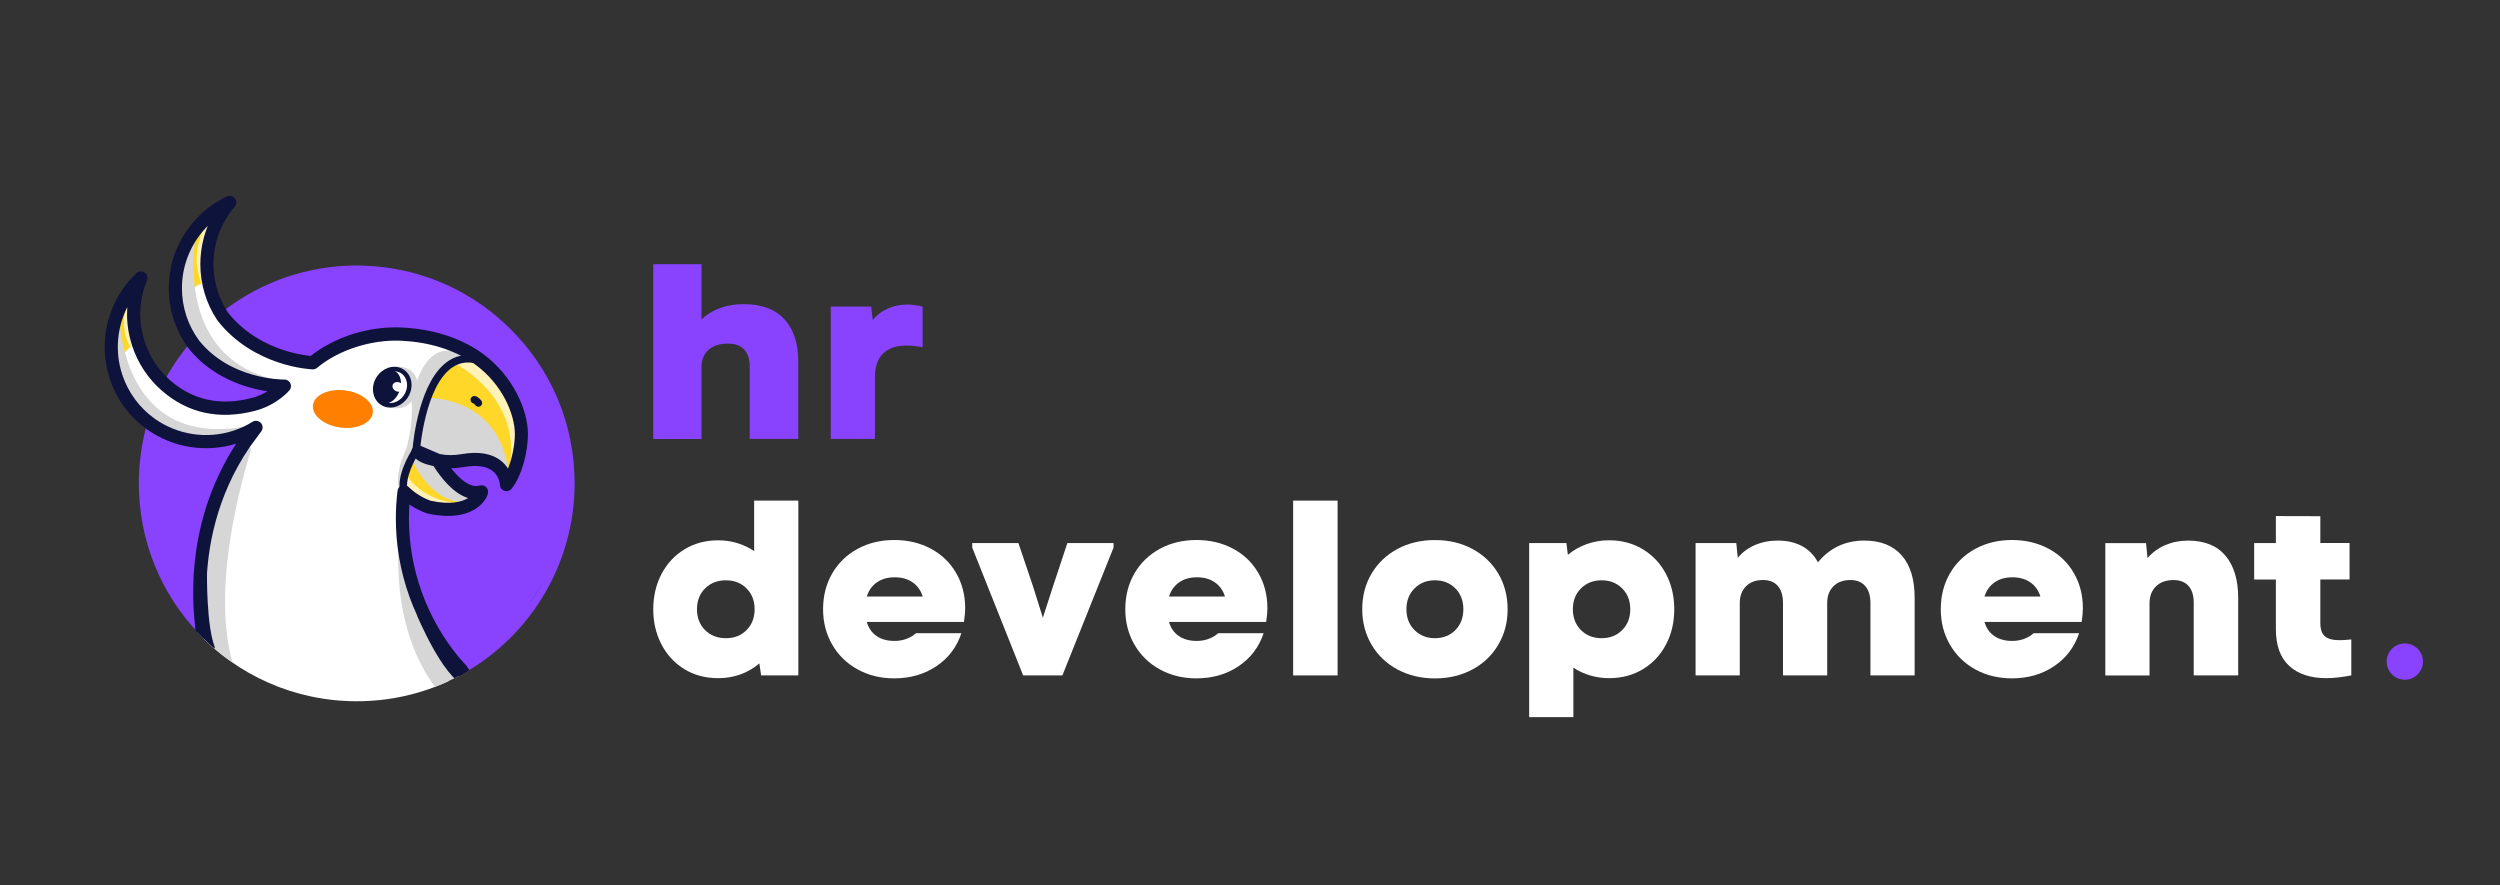 <?xml version="1.0" encoding="UTF-8"?>
<svg xmlns="http://www.w3.org/2000/svg" xmlns:xlink="http://www.w3.org/1999/xlink" viewBox="0 0 888.59 314.7">
  <rect x="0" y="0" width="888.59" height="314.7" fill="#333333" stroke="none"/>
  <defs>
    <style>
      .cls-1 {
        fill: #ff7f00;
      }

      .cls-2 {
        opacity: .67;
      }

      .cls-3 {
        mix-blend-mode: multiply;
      }

      .cls-3, .cls-4 {
        fill: #d6d6d6;
      }

      .cls-5 {
        fill: #fff;
      }

      .cls-6 {
        fill: #8942fe;
      }

      .cls-7 {
        fill: none;
      }

      .cls-8 {
        clip-path: url(#clippath-1);
      }

      .cls-9 {
        isolation: isolate;
      }

      .cls-10 {
        fill: #ffd728;
      }

      .cls-11 {
        fill: #0e133b;
      }

      .cls-12 {
        clip-path: url(#clippath-2);
      }

      .cls-13 {
        clip-path: url(#clippath);
      }
    </style>
    <clipPath id="clippath">
      <path class="cls-7" d="M204.44,171.97c0,30.9-18.21,57.55-44.54,69.92-10.03,4.72-21.24,7.36-33.08,7.36-22.32,0-42.45-9.39-56.61-24.41-13.04-13.82-42.83-33.68-42.83-54.13,0-7.54,12-88.96,13.56-90.44,1.49-1.41,69.02-20.44,87.56-20.44,34.16,0,61.5,56.86,71.87,87.37.16.48.32.96.47,1.43,2.35,7.37,3.61,15.21,3.61,23.35Z"></path>
    </clipPath>
    <clipPath id="clippath-1">
      <circle class="cls-7" cx="126.81" cy="171.44" r="77.8"></circle>
    </clipPath>
    <clipPath id="clippath-2">
      <path class="cls-7" d="M49.83,160.11c.23-1.6-38.31-47.31-37.98-48.88,7.41-35.25,123.04-73.56,153.54-25.11,22.89,36.36,39.22,42.35,39.22,85.32s-34.83,77.8-77.8,77.8-77.8-34.83-77.8-77.8c0-3.85.28-7.63.82-11.33"></path>
    </clipPath>
  </defs>
  <g class="cls-9">
    <g id="_со_шрифтом" data-name="со_шрифтом">
      <g>
        <g class="cls-13">
          <g>
            <g id="_цвет-2" data-name="цвет">
              <path class="cls-6" d="M71.55,221.04l2-30.96,4.05-14.96,12.9-22.54s-20.9,10.88-36.2-.66c-1.52,5.53-2.48,6.74-2.48,6.74l-1.13,17.63,1.97,15.93,6.39,14.3,11.98,17.06.52-2.55Z"></path>
              <path class="cls-6" d="M59.52,136.16l9.36-13.73,6.03,5.49,16.11,7.87,13.8-.79-6.77,6.47s-20.15,11.45-38.52-5.3Z"></path>
              <path class="cls-6" d="M80.44,111.44s30.01-23.84,66.67-12.62c13.24,4.65,50,22.03,53.64,54.88l1.88,24.72-4.72,20.58-15.2,24.45-18.7,14.76s-23.09-25.36-20.69-60.01c-.76-3.29-.27-3.41-.27-3.41,0,0,13.88,12.78,26.99,2.72l1.98-3.23s-9.63,2.2-14.55-10.34c8.86-.28,20.39-2.43,22.59,9.08,4.35-7.08,14.84-29.97-13.48-48.81-15.05-4.17-33.67-8.71-48.32,3.36-15.12-.57-34.31.44-37.82-16.13Z"></path>
              <path class="cls-5" d="M185.69,155.09c-.02.06-.03.12-.05.17,0,.03,0,.06-.02.09h0c-.02.07-.03.13-.05.18-.46,1.75-.9,3.33-1.31,4.75-1.39,4.96-2.41,8.08-3.09,9.99-.02.04-.03.08-.05.12-.63,1.74-.96,2.43-1.04,2.59-.01.03-.02.04-.02.04,0,0-.02-.1-.06-.27-.22-.9-1.1-3.87-3.64-6.46-.17-.18-.36-.35-.55-.53-.91-.83-2.02-1.6-3.35-2.22-1.61-.76-3.55-1.3-5.88-1.46-2.19-.17-4.72.01-7.66.65-.65.13-1.32.3-2.01.48-.31.09-.62.18-.94.27-.13.04-.27.08-.4.12.22.3.43.59.63.88.17.24.32.47.47.69,1.68,2.6,2.4,4.62,3.1,6.21,1.22,2.76,2.41,4.24,8.58,5.2.07.01.13.02.2.03.58.08,1.21.17,1.89.25.03,0,.07,0,.1.01.21.02.42.05.64.07-.33.2-.67.38-1.02.55-.07.03-.14.06-.21.1-.31.13-.62.26-.95.37-.15.06-.3.11-.46.16-.99.32-2.05.54-3.15.68,0,0-.03.01-.04.01-.16.02-.32.04-.49.05-6.34.68-13.98-1.13-18.75-2.55h-.01c-.55-.17-1.07-.33-1.54-.48-.02,0-.05-.01-.07-.02-.12-.04-.23-.07-.34-.11-.48-.15-.89-.3-1.25-.42-.22-.08-.42-.15-.59-.2-.5-.18-.77-.29-.77-.29,0,0,.52,4.18,1.64,10.72,1.26,7.33,3.28,17.63,6.2,28.33,2.7,9.91,6.17,20.17,10.52,28.73-10.03,4.74-21.24,7.39-33.08,7.39-22.32,0-42.45-9.43-56.61-24.52.01-.24.02-.48.04-.72.04-.67.09-1.35.13-2.04.04-.55.08-1.1.12-1.66.5-6.59,1.25-13.41,2.36-20.18,2.96-18.05,8.46-35.66,18.37-47.08-.08-.13-.6-.06-1.47.13-1.24.27-3.21.78-5.67,1.28-.16.04-.33.07-.5.1-1.94.39-4.16.76-6.54,1-.04,0-.09,0-.13,0-2,.2-4.11.3-6.28.23h-.04s-.05,0-.13,0c-1.89-.05-3.83-.24-5.77-.6-1.61-.29-3.22-.7-4.8-1.26-1.8-.63-3.56-1.44-5.26-2.48-.09-.05-.18-.11-.27-.17-.02,0-.05-.03-.07-.05-.68-.42-1.34-.88-1.99-1.39h-.01c-3.22-2.49-6.12-5.92-8.39-10.61-.04-.07-.08-.14-.11-.21-.86-2.54-1.57-4.63-2.15-6.32,0-.02-.02-.05-.03-.07-.02-.05-.04-.11-.05-.16-.28-.81-.53-1.53-.75-2.15-.4-1.12-.69-1.96-.9-2.54-.27-.75-.4-1.09-.4-1.09,0,0-.01-.23,0-.66,0-.48.02-1.21.07-2.12.06-1.01.15-2.25.32-3.64.25-2.17.66-4.72,1.35-7.34,1.44-5.47,4.05-11.28,8.81-14.82-2.84,17.62-.78,23.61-.78,23.61l8.61,13.95.06.09,1.2,1.93.37.61s6.94,4.16,16.09,5.62c8.04,1.27,17.79.46,26.04-7.1-2.39-.35-5.61-.87-9.16-1.77-.07-.02-.13-.04-.19-.05-1.15-.3-2.33-.63-3.52-1.02-.87-.27-1.75-.58-2.63-.91-2.64-.99-5.3-2.24-7.82-3.82-.68-.42-1.35-.87-2-1.34-2.27-1.64-4.37-3.58-6.16-5.88-.42-.53-.82-1.08-1.21-1.64-.06-.11-.13-.21-.19-.31-.18-.27-.35-.55-.52-.83-1.03-1.72-1.91-3.6-2.6-5.68-.37-1.12-.68-2.3-.93-3.54-.12-.59-.23-1.19-.31-1.8-.09-.59-.17-1.2-.23-1.82-.49-5.23.04-11.36,1.98-18.58.39-1.43.82-2.9,1.33-4.42.41-1.27.86-2.57,1.36-3.9l11.59-8.24s-5.05,10.61-5.71,22.69c.01.02,0,.04,0,.06-.05,1.03-.07,2.07-.05,3.12v.13c.09,4.76.97,9.62,3.2,14.04,0,0,0,.02.02.03.28.58.6,1.15.94,1.71,4.79,7.92,14.42,14.11,32.36,15.2.78-.45,1.71-.97,2.78-1.52,3.62-1.85,8.77-4.1,14.73-5.71,2.92-.8,6.04-1.44,9.26-1.81,6.77-.8,14.02-.41,20.94,2.28,2.55.99,5.06,2.29,7.48,3.96.23.15.46.31.68.48.62.44,1.24.92,1.85,1.41.62.51,1.23,1.05,1.84,1.61,5.87,5.46,11.03,13.51,14.81,25.09,0,0,.01.03.01.05.01.02.02.05.03.08.02.07.05.14.07.21Z"></path>
              <path class="cls-10" d="M64.82,110.74l-1.33-.13c1.05-10.94,9.93-11.6,10.02-11.6l.08,1.34c-.32.02-7.83.63-8.77,10.4Z"></path>
              <path class="cls-10" d="M41.62,133.4c-1.46-10.74,7.14-12.56,7.23-12.58l.26,1.31c-.31.06-7.45,1.62-6.16,11.09l-1.33.18Z"></path>
              <path class="cls-10" d="M64.16,109.79s-6.61-15.42,5.67-28.51c8.36-7.42,8.86-5.3,8.86-5.3l-3.66,8.14s-1.27,13.55-1.22,13.92-1.05,2.01-1.05,2.01l-3.88.89-3.61,5.14-1.11,3.72Z"></path>
              <path class="cls-10" d="M41.53,134.73l-2.91-15.17,3.51-7.86,6.86-11.25-1.42,9.36,1.42,11.68s-7.58,1.89-7.45,13.25Z"></path>
              <path class="cls-10" d="M148.49,160.03s3.12-26.78,10.99-30.71c7.25-3.41,9.76-2.78,9.76-2.78l10.65,8.51s12.62,25.2.62,35.84c-5.81-7.68-5.55-6.78-6.31-7.23s-13.15.49-13.15.49c0,0-4.43.13-4.09.65s6.47,6.09,6.47,6.09c0,0,7.44,5.58,8.41,4.01-3.46,5-2.99,5.81-4.05,5.41s-9.65.75-10.15.71-9.86-3.37-9.86-3.37l-4.32-3.44s-.17-9.5,5.03-14.18Z"></path>
              <path d="M180.06,173.6c-.72,0-1.32-.58-1.34-1.3,0-.03-.15-3.37-2.87-5.59-2.43-1.97-6.18-2.54-11.14-1.68-3.36.59-6.54.54-9.44-.12-4.02-.91-6.18-1.93-8.26-3.91-.54-.51-.56-1.36-.05-1.89.51-.54,1.36-.56,1.89-.05,1.71,1.62,3.47,2.44,7.01,3.24,2.55.59,5.38.62,8.39.09,5.78-1,10.26-.24,13.32,2.27,3.67,3.01,3.82,7.38,3.82,7.56.02.74-.57,1.35-1.3,1.37h-.03Z"></path>
              <path d="M172.04,173.82c-.35-.29-.81-.39-1.24-.26-1.25.36-2.5.25-3.72-.19-.52-.17-1.03-.41-1.53-.71-1.11-.63-2.19-1.5-3.19-2.47-.62-.6-1.21-1.23-1.76-1.88-.01-.02-.02-.03-.03-.04-.84-.98-1.59-1.98-2.24-2.9-.18-.26-.35-.5-.5-.74-.05-.07-.1-.13-.13-.2-.03-.03-.05-.07-.07-.1-.27-.4-.51-.77-.72-1.12-.07-.1-.13-.2-.19-.3-.2-.31-.49-.51-.82-.6-.01,0-.02,0-.03-.01-.33-.07-.69-.03-.99.16-.2.12-.35.28-.45.46-.25.41-.26.94,0,1.38,0,.01.01.01.02.02.09.15.18.31.29.47,1.26,2.03,2.99,4.47,5.03,6.59,2.45,2.56,5.36,4.65,8.5,5.01.14.03.29.04.44.05-.05.06-.11.11-.16.17l-.12.12c-.36.36-.8.72-1.33,1.06-.37.24-.81.48-1.3.71-.24.1-.5.21-.78.31-.05.02-.11.04-.16.05-.25.1-.52.19-.8.27-.22.05-.43.1-.63.16-2.49.58-5.94.69-10.67-.34-.36-.12-.73-.08-1.04.08-.29.14-.52.38-.65.68v.02c-.07.15-.1.31-.1.48,0,.54.32,1.01.78,1.22.08.04.19.07.28.1.04.01.07.02.11.03,2.72.59,5.09.84,7.14.84,3.99,0,6.8-.93,8.71-2.02.28-.17.55-.34.79-.51.09-.06.18-.12.27-.18,2.35-1.69,3.35-3.74,3.46-4.7.04-.45-.13-.88-.47-1.17Z"></path>
            </g>
            <g id="_ТЕНИ" data-name="ТЕНИ">
              <path class="cls-3" d="M146.54,163.6s7.65,18.16,22.48,14.4c-1.9-4.03-1.7-3.97-1.7-3.97l-7.82-6.06-3.22-4.37-7.43-2.75-2.31,2.75Z"></path>
              <path class="cls-3" d="M151.94,141.4s25.99-.72,28.83,26.97c-10.48-5.65-10.75-5.02-10.75-5.02l-9.64,1.51-8.44-.76-3.1-3.25s-.8-16.74,3.1-19.45Z"></path>
              <path class="cls-3" d="M69.73,82.93s-9.77,46.75,32.43,52.82c-11.15.04-11.97,0-11.97,0l-18.95-9.25-8.45-18.48-1.47-9.34s6.6-14.79,8.4-15.74Z"></path>
              <path class="cls-3" d="M42.4,111.23s-.45,51.3,48.85,39.5c-6.92,5.5-10.63,5.34-10.81,5.39s-9.75.4-9.85.4-9.75-1.01-9.75-1.01l-18.72-17.19-3.12-13.85,3.4-13.23Z"></path>
              <g class="cls-8">
                <g>
                  <path class="cls-3" d="M89.1,160.28c-5.03,16.51-14.06,52.66-5.72,77.55.4,1.18-.88,2.19-1.84,1.48-8.19-6.13-9.88-9.01-10.21-9.79-.05-.13-.08-.26-.09-.4l-.63-8.23c0-.08,0-.16,0-.24l3.3-34.09c.01-.15.05-.3.12-.44l11.05-24.07c.03-.06.06-.12.1-.17l1.8-2.74c.8-1.22,2.57-.28,2.14,1.14Z"></path>
                  <path class="cls-4" d="M142.05,190.56s-4.61,32.72,14.27,55.8c.54.66,1.44.82,2.16.41,5.78-3.29,6.09-4.58,6.09-4.58l-12.27-17.4s-10.51-27.79-10.25-34.22Z"></path>
                </g>
              </g>
              <path class="cls-4" d="M136.92,131.29c3.62-.33,4.62-.28,4.62-.28l-4.62.28Z"></path>
              <path class="cls-4" d="M135.35,143.62s8.96,4.98,12.14-3.18c3.63-9.31-5.74-12.28-10.95-8.63,7.68-.05,7.21.9,7.21.9l1.38,2.47.33,2.13-1.04,3.13-2.92,2.93s-4.95.96-6.13.25Z"></path>
              <path class="cls-4" d="M141.83,173.77s-1.86-5.01,2.72-14.51c2.66-10.72,1.71-16.61,1.71-16.61,0,0,3.53-24.17,18.31-16.59l-3.66,2.84-6.4,5.97-5.73,14.29-1.2,10.84-1.8,3.12-2.32,11.05-1.63-.43Z"></path>
              <g class="cls-2">
                <path class="cls-5" d="M161.74,129.23s24.89,12.39,19.04,38.31l4.91-10.24s.75-23.91-18.59-29.91c-5.12.7-5.35,1.84-5.35,1.84Z"></path>
                <path class="cls-5" d="M45.55,106.06s-5.51,13.86,4.58,21.33c-3.29-17.51-4.58-21.33-4.58-21.33Z"></path>
                <path class="cls-5" d="M75.55,75.71s-12.09,15.09-.89,30.36c-.11-16.76.89-30.36.89-30.36Z"></path>
                <path class="cls-5" d="M144.56,168.99s6.39,10.38,20.83,9.81c-8.42,2.02-9.17,2.94-9.17,2.94l-11.66-4.55v-8.19Z"></path>
              </g>
            </g>
            <g id="_лайн" data-name="лайн">
              <g>
                <g>
                  <g>
                    <path class="cls-6" d="M71.97,225.94c-.35,0-.7-.14-.96-.41-13.97-14.48-21.67-33.56-21.67-53.72,0-7.3,1.01-14.51,3.01-21.45.2-.71.95-1.12,1.66-.92.71.21,1.12.95.92,1.66-1.93,6.69-2.91,13.66-2.91,20.71,0,19.46,7.43,37.88,20.92,51.86.51.53.5,1.38-.03,1.89-.26.25-.59.38-.93.38Z"></path>
                    <path class="cls-6" d="M59.04,138.41c-.21,0-.41-.05-.61-.15-.66-.34-.92-1.14-.58-1.8,2.74-5.33,6.11-10.34,10.01-14.9.48-.56,1.33-.63,1.89-.15s.63,1.33.15,1.89c-3.77,4.4-7.02,9.24-9.66,14.38-.24.46-.71.73-1.19.73Z"></path>
                    <path class="cls-6" d="M164,239.54c-.47,0-.92-.25-1.17-.68-.36-.64-.13-1.46.51-1.82,23.58-13.23,38.23-38.22,38.23-65.23,0-20.44-8.08-39.51-22.76-53.7-10.61-10.29-23.84-17.13-38.27-19.8-3.8-.72-7.68-1.13-11.53-1.24-5.82-.21-11.52.31-17.11,1.45-4.38.88-8.7,2.17-12.84,3.83-6.88,2.75-13.3,6.5-19.09,11.16-.57.46-1.42.37-1.88-.2-.46-.57-.37-1.42.2-1.88,5.99-4.82,12.64-8.71,19.77-11.56,4.3-1.72,8.77-3.05,13.31-3.96,5.79-1.17,11.77-1.71,17.72-1.5,3.98.11,8,.54,11.94,1.28,14.94,2.76,28.65,9.85,39.64,20.51,15.2,14.7,23.57,34.46,23.57,55.63,0,27.98-15.17,53.87-39.6,67.57-.21.12-.43.17-.65.17Z"></path>
                  </g>
                  <path class="cls-11" d="M143.62,176.13c-.58,0-1.12-.38-1.29-.97-1.65-5.83,3.22-13.9,4.3-15.57.27-3.13,2.47-24.57,12.85-31.36,3.55-2.32,7.64-2.69,12.14-1.1.7.25,1.06,1.01.82,1.71-.25.7-1.01,1.06-1.71.82-3.73-1.32-6.93-1.05-9.79.82-9.87,6.46-11.65,29.43-11.67,29.66s-.09.46-.22.65c-1.57,2.33-5.36,9.33-4.14,13.65.2.71-.21,1.45-.92,1.65-.12.04-.24.05-.37.05Z"></path>
                  <g class="cls-12">
                    <path class="cls-11" d="M76.35,230.06c-3.04-7.91-2.77-26.18-2.77-26.18l-3.5-.83-.63,23.96s1.02,6.2,1.14,6.32,3.6,3.35,3.6,3.35l2.17-6.63Z"></path>
                    <path class="cls-11" d="M164,240.55c-.63,0-1.26-.25-1.73-.76-13.2-14.39-20.84-33.05-21.52-52.54-.04-.96-.05-1.95-.05-2.93,0-3.33.2-6.62.59-9.79.13-1.17,1.12-2.09,2.33-2.09.7,0,1.32.3,1.75.78,2.18,2.08,4.83,3.72,7.68,4.76,7.1,1.53,11.13.41,13.34-.96-5.22-1.59-9.62-7.16-12.29-11.35-3.15-.73-4.92-1.27-7.13-3.36-.82-.78-.97-2.04-.34-2.99.62-.94,1.83-1.31,2.88-.86l6.78,2.91c2.37.51,4.99.53,7.79.04,6.08-1.06,10.84-.22,14.13,2.48,1.01.83,1.77,1.75,2.35,2.67,1.56-3.86,2.44-8.68,2.44-12.3,0-6.96-4.42-17.67-14.13-24.73l-.92-.65c-6.74-4.6-15.48-7.29-25.26-7.77-10.63-.51-22.4,3.26-29.98,9.63-.45.38-1.04.57-1.6.55-.85-.03-21.02-.99-33.82-17.4-.04-.05-.07-.1-.1-.15-3.92-5.9-5.98-12.77-5.98-19.87,0-1.55.1-3.09.3-4.58.39-3.1,1.17-6.12,2.34-8.99-.23.23-.45.47-.68.71-2.91,3.08-5.11,6.64-6.56,10.57-1.29,3.48-1.94,7.13-1.94,10.87,0,6.73,2.11,13.16,6.09,18.58,11.04,13.77,29.21,13.86,30.07,13.87.86-.1,1.72.3,2.21,1.05.56.86.5,1.99-.16,2.78-.18.21-4.47,5.26-12.21,7.28-12.72,3.32-23.88.9-33.17-7.18-4.89-4.27-8.54-9.79-10.55-15.98-.28-.87-.54-1.77-.76-2.67-.89-3.64-1.2-7.35-.95-11.01-3.66,7.28-4.43,15.88-1.83,23.85,2.09,6.41,6.09,11.87,11.58,15.79,8.08,5.76,18.53,7.36,27.95,4.28,2.41-.79,4.71-1.85,6.83-3.17.95-.59,2.19-.42,2.95.4.76.82.83,2.07.17,2.98l-4.17,5.67c-11.86,17.51-15.12,35.8-15.36,49.88-.1,6.04.35,11.31.92,15.41.18,1.28-.72,2.46-2,2.64-1.28.19-2.46-.72-2.64-2-1.95-14.05-2.61-41.24,14.32-67.22-10.72,3.35-22.54,1.47-31.69-5.06-6.31-4.5-10.91-10.78-13.31-18.15-4.3-13.17-.58-27.84,9.49-37.37.8-.76,2.03-.85,2.94-.23.91.63,1.26,1.8.84,2.82-2.56,6.19-3.07,12.88-1.49,19.36.19.78.42,1.57.66,2.32,1.75,5.38,4.93,10.19,9.18,13.9,8.05,7,17.78,9.08,28.91,6.18,2.21-.57,4.07-1.46,5.57-2.36-7.49-1.13-19.63-4.76-28.01-15.23-4.64-6.31-7.06-13.7-7.06-21.43,0-4.3.75-8.5,2.23-12.5,1.67-4.53,4.2-8.62,7.53-12.15,3.08-3.31,6.74-5.99,10.88-7.95,1-.48,2.19-.18,2.86.7.67.88.64,2.11-.09,2.95-1.53,1.78-2.85,3.72-3.92,5.76-1.76,3.32-2.88,6.9-3.35,10.64-.18,1.31-.26,2.64-.26,3.98,0,6.14,1.78,12.09,5.15,17.2,10.03,12.81,25.62,15.09,29.4,15.46,8.55-6.82,20.88-10.68,32.47-10.11,10.64.52,20.22,3.49,27.7,8.6l.97.69c11.06,8.05,16.09,20.43,16.09,28.54,0,6.02-1.99,14.64-5.79,19.45-.61.77-1.64,1.08-2.58.77-.94-.31-1.58-1.18-1.6-2.16,0-.1-.16-2.94-2.52-4.85-2.2-1.77-5.67-2.26-10.31-1.45-1.54.27-3.04.41-4.5.42,2.67,3.41,6.56,7.2,10.14,6.15.75-.22,1.56-.05,2.16.45.6.5.91,1.27.82,2.04-.15,1.37-1.42,3.65-3.87,5.41-2.87,2.06-8.26,4.1-17.69,2.04-.07-.01-.13-.03-.19-.05-.1-.03-.21-.07-.31-.11-2.08-.76-4.07-1.79-5.9-3.03-.1,1.63-.16,3.29-.16,4.96,0,.92.01,1.83.05,2.75.64,18.39,7.84,35.98,20.29,49.56.87.95.81,2.43-.14,3.31-.45.41-1.02.62-1.58.62Z"></path>
                    <path class="cls-11" d="M148.16,218.53s9.04,22.08,17.25,25.36c8.22,3.29.63-3.34.63-3.34l3.48,1.28-3.8-5.21-7.52-7.52-10.05-10.57Z"></path>
                  </g>
                </g>
                <path class="cls-11" d="M171.09,142.41c-.56-.72-1.07-1.13-1.5-1.37-.43-.23-.78-.29-1.01-.29-.74,0-1.34.6-1.34,1.33,0,.66.47,1.21,1.09,1.33.08.04.31.2.65.64.26.34.66.52,1.06.52.28,0,.57-.09.82-.28.58-.46.68-1.3.23-1.88Z"></path>
                <g>
                  <path class="cls-11" d="M145.34,133.3c-.88-1.46-2.26-2.45-3.91-2.8-.37-.08-.74-.12-1.11-.13-3.23-.1-6.43,2.3-7.45,5.79-.58,2.01-.35,4.11.64,5.76.87,1.46,2.25,2.46,3.9,2.81.43.09.86.13,1.3.13h.05c3.15-.03,6.22-2.39,7.21-5.79.58-2.01.35-4.11-.63-5.77ZM138.17,143.23c-.15-.02-.29-.04-.43-.07-1.2-.26-2.21-.99-2.86-2.06-.75-1.27-.93-2.91-.46-4.49.79-2.74,3.22-4.64,5.7-4.64.12,0,.24,0,.36.01.21.02.41.05.62.09,1.2.25,2.22.99,2.86,2.06.76,1.27.93,2.9.47,4.49-.85,2.93-3.59,4.93-6.26,4.61Z"></path>
                  <path class="cls-11" d="M142.21,138.37c-.91,3.22-3.49,5.45-5.78,4.98-2.29-.46-3.4-3.45-2.5-6.66.91-3.22,3.49-5.45,5.78-4.98,2.29.46,3.4,3.45,2.5,6.66Z"></path>
                  <ellipse class="cls-5" cx="141.49" cy="137.54" rx="1.66" ry="2.04" transform="translate(-40.94 212.75) rotate(-66.6)"></ellipse>
                </g>
              </g>
              <ellipse class="cls-1" cx="121.88" cy="145.37" rx="6.65" ry="10.72" transform="translate(-37.91 247.62) rotate(-82.64)"></ellipse>
            </g>
          </g>
        </g>
        <g>
          <g>
            <circle class="cls-6" cx="854.76" cy="235.15" r="6.45"></circle>
            <g>
              <g>
                <path class="cls-5" d="M268.05,177.93h15.71v62.13h-13.23l-.62-4.26c-4.14,3.49-9.02,5.24-14.65,5.24-4.56,0-8.58-1.08-12.07-3.24-3.49-2.16-6.2-5.11-8.12-8.83-1.92-3.73-2.88-7.87-2.88-12.42s.99-8.88,2.98-12.61c1.98-3.73,4.72-6.64,8.21-8.74,3.49-2.1,7.46-3.15,11.89-3.15,4.67,0,8.94,1.27,12.78,3.82v-17.93ZM265.34,223.96c1.92-1.92,2.88-4.39,2.88-7.41s-.96-5.49-2.88-7.41c-1.92-1.92-4.37-2.88-7.32-2.88s-5.49.96-7.41,2.88c-1.92,1.92-2.88,4.4-2.88,7.41s.96,5.49,2.88,7.41,4.4,2.88,7.41,2.88,5.4-.96,7.32-2.88Z"></path>
                <path class="cls-5" d="M308.08,221.07c.65,2.19,1.82,3.86,3.51,5.01,1.69,1.15,3.8,1.73,6.35,1.73,1.54,0,2.97-.25,4.3-.76,1.33-.5,2.44-1.17,3.33-2h16.15c-1.66,4.97-4.63,8.89-8.92,11.76-4.29,2.87-9.27,4.3-14.96,4.3-4.79,0-9.11-1.05-12.96-3.15-3.85-2.1-6.86-5.03-9.05-8.79s-3.28-7.98-3.28-12.65,1.08-8.97,3.24-12.69c2.16-3.73,5.16-6.64,9.01-8.74,3.85-2.1,8.2-3.15,13.05-3.15s9.2,1.04,13.05,3.11c3.85,2.07,6.83,4.96,8.96,8.65,2.13,3.7,3.2,7.85,3.2,12.47,0,1.36-.15,2.99-.44,4.88h-34.53ZM327.96,212.02c-.65-2.13-1.84-3.8-3.55-5.01-1.72-1.21-3.85-1.82-6.39-1.82s-4.59.59-6.3,1.77c-1.72,1.18-2.93,2.87-3.64,5.06h19.88Z"></path>
                <path class="cls-5" d="M374.32,208.29l5.06-15.27h16.42v1.6l-18.19,45.45h-13.94l-18.11-45.45v-1.6h16.42l5.15,15.27,3.55,11.27,3.64-11.27Z"></path>
                <path class="cls-5" d="M415.5,221.07c.65,2.19,1.82,3.86,3.51,5.01,1.69,1.15,3.8,1.73,6.35,1.73,1.54,0,2.97-.25,4.3-.76,1.33-.5,2.44-1.17,3.33-2h16.15c-1.66,4.97-4.63,8.89-8.92,11.76-4.29,2.87-9.27,4.3-14.96,4.3-4.79,0-9.11-1.05-12.96-3.15-3.85-2.1-6.86-5.03-9.05-8.79s-3.28-7.98-3.28-12.65,1.08-8.97,3.24-12.69c2.16-3.73,5.16-6.64,9.01-8.74,3.85-2.1,8.2-3.15,13.05-3.15s9.2,1.04,13.05,3.11c3.85,2.07,6.83,4.96,8.96,8.65,2.13,3.7,3.2,7.85,3.2,12.47,0,1.36-.15,2.99-.44,4.88h-34.53ZM435.39,212.02c-.65-2.13-1.84-3.8-3.55-5.01-1.72-1.21-3.85-1.82-6.39-1.82s-4.59.59-6.3,1.77c-1.72,1.18-2.93,2.87-3.64,5.06h19.88Z"></path>
                <path class="cls-5" d="M475.43,240.07h-15.8v-62.13h15.8v62.13Z"></path>
                <path class="cls-5" d="M496.75,237.98c-3.94-2.1-7.01-5.03-9.23-8.79s-3.33-7.98-3.33-12.65,1.11-8.97,3.33-12.69,5.28-6.64,9.19-8.74c3.91-2.1,8.34-3.15,13.32-3.15s9.41,1.05,13.31,3.15c3.91,2.1,6.97,5.01,9.19,8.74,2.22,3.73,3.33,7.96,3.33,12.69s-1.11,8.89-3.33,12.65c-2.22,3.76-5.3,6.69-9.23,8.79-3.94,2.1-8.36,3.15-13.27,3.15s-9.34-1.05-13.27-3.15ZM517.29,223.96c1.89-1.92,2.84-4.39,2.84-7.41s-.95-5.49-2.84-7.41c-1.89-1.92-4.32-2.88-7.28-2.88s-5.31.96-7.24,2.88c-1.92,1.92-2.88,4.4-2.88,7.41s.96,5.49,2.88,7.41c1.92,1.92,4.34,2.88,7.24,2.88s5.38-.96,7.28-2.88Z"></path>
                <path class="cls-5" d="M583.86,195.2c3.52,2.1,6.27,5.01,8.26,8.74,1.98,3.73,2.97,7.93,2.97,12.61s-.96,8.7-2.88,12.42c-1.92,3.73-4.65,6.67-8.17,8.83-3.52,2.16-7.56,3.24-12.12,3.24s-8.91-1.24-12.69-3.73v17.58h-15.71v-61.87h13.23l.53,4.17c2.01-1.66,4.26-2.93,6.75-3.82,2.49-.89,5.12-1.33,7.9-1.33,4.44,0,8.42,1.05,11.94,3.15ZM576.58,223.96c1.92-1.92,2.88-4.39,2.88-7.41s-.96-5.49-2.88-7.41c-1.92-1.92-4.37-2.88-7.32-2.88s-5.4.96-7.33,2.88c-1.92,1.92-2.88,4.4-2.88,7.41s.96,5.49,2.88,7.41c1.92,1.92,4.37,2.88,7.33,2.88s5.4-.96,7.32-2.88Z"></path>
                <path class="cls-5" d="M675.91,197.37c3.08,3.49,4.62,8.52,4.62,15.09v27.61h-15.71v-25.74c0-2.6-.62-4.62-1.87-6.04-1.24-1.42-2.99-2.13-5.24-2.13-2.55,0-4.56.74-6.04,2.22s-2.22,3.46-2.22,5.95v25.74h-15.71v-25.74c0-2.6-.61-4.62-1.82-6.04-1.21-1.42-2.97-2.13-5.28-2.13-2.55,0-4.56.74-6.04,2.22-1.48,1.48-2.22,3.46-2.22,5.95v25.74h-15.71v-47.04h14.47l.53,5.24c1.6-1.95,3.63-3.46,6.08-4.53,2.46-1.06,5.16-1.6,8.12-1.6,3.31,0,6.18.65,8.61,1.95,2.43,1.3,4.32,3.23,5.68,5.77,4.26-5.15,9.76-7.72,16.51-7.72,5.74,0,10.15,1.75,13.23,5.24Z"></path>
                <path class="cls-5" d="M705.35,221.07c.65,2.19,1.82,3.86,3.51,5.01,1.69,1.15,3.8,1.73,6.35,1.73,1.54,0,2.97-.25,4.3-.76,1.33-.5,2.44-1.17,3.33-2h16.15c-1.66,4.97-4.63,8.89-8.92,11.76-4.29,2.87-9.27,4.3-14.96,4.3-4.79,0-9.11-1.05-12.96-3.15-3.85-2.1-6.86-5.03-9.05-8.79s-3.28-7.98-3.28-12.65,1.08-8.97,3.24-12.69c2.16-3.73,5.16-6.64,9.01-8.74,3.85-2.1,8.2-3.15,13.05-3.15s9.2,1.04,13.05,3.11c3.85,2.07,6.83,4.96,8.96,8.65,2.13,3.7,3.2,7.85,3.2,12.47,0,1.36-.15,2.99-.44,4.88h-34.53ZM725.23,212.02c-.65-2.13-1.84-3.8-3.55-5.01-1.72-1.21-3.85-1.82-6.39-1.82s-4.59.59-6.3,1.77c-1.72,1.18-2.93,2.87-3.64,5.06h19.88Z"></path>
                <path class="cls-5" d="M791.05,197.55c2.99,3.61,4.48,8.58,4.48,14.91v27.61h-15.8v-25.83c0-2.6-.62-4.6-1.86-5.99-1.24-1.39-3.02-2.08-5.33-2.08-2.6,0-4.68.74-6.21,2.22-1.54,1.48-2.31,3.52-2.31,6.13v25.56h-15.71v-47.04h14.47l.53,5.33c1.72-2.01,3.82-3.55,6.3-4.62,2.49-1.06,5.18-1.6,8.08-1.6,5.92,0,10.37,1.81,13.36,5.42Z"></path>
                <path class="cls-5" d="M835.74,227.28v12.78c-3.37.65-6.33.98-8.88.98-5.62,0-10.02-1.45-13.18-4.35-3.17-2.9-4.75-7.25-4.75-13.05v-17.66h-7.72v-12.96h7.72v-9.59l15.8.04v9.54h10.39v12.96h-10.39v15.45c0,2.25.55,3.83,1.64,4.75,1.09.92,2.76,1.37,5.01,1.37,1.36,0,2.81-.09,4.35-.27Z"></path>
              </g>
              <path class="cls-6" d="M278.84,113.5c3.26,3.61,4.89,8.58,4.89,14.91v27.61h-17.25v-25.83c0-2.6-.68-4.6-2.03-5.99-1.36-1.39-3.29-2.08-5.81-2.08-2.84,0-5.11.74-6.78,2.22-1.68,1.48-2.52,3.52-2.52,6.13v25.56h-17.15v-62.13h17.15v19.62c1.87-1.78,4.09-3.12,6.64-4.04s5.31-1.38,8.28-1.38c6.46,0,11.32,1.81,14.58,5.42Z"></path>
            </g>
          </g>
          <path class="cls-6" d="M327.94,108.97v14.47c-2.01-.41-3.94-.62-5.77-.62-3.61,0-6.38.95-8.3,2.84-1.92,1.89-2.88,4.68-2.88,8.34v22.01h-15.71v-47.04h14.38l.53,4.79c1.42-1.78,3.2-3.14,5.33-4.08,2.13-.95,4.47-1.42,7.01-1.42,1.6,0,3.4.24,5.41.71Z"></path>
        </g>
      </g>
    </g>
  </g>
</svg>

